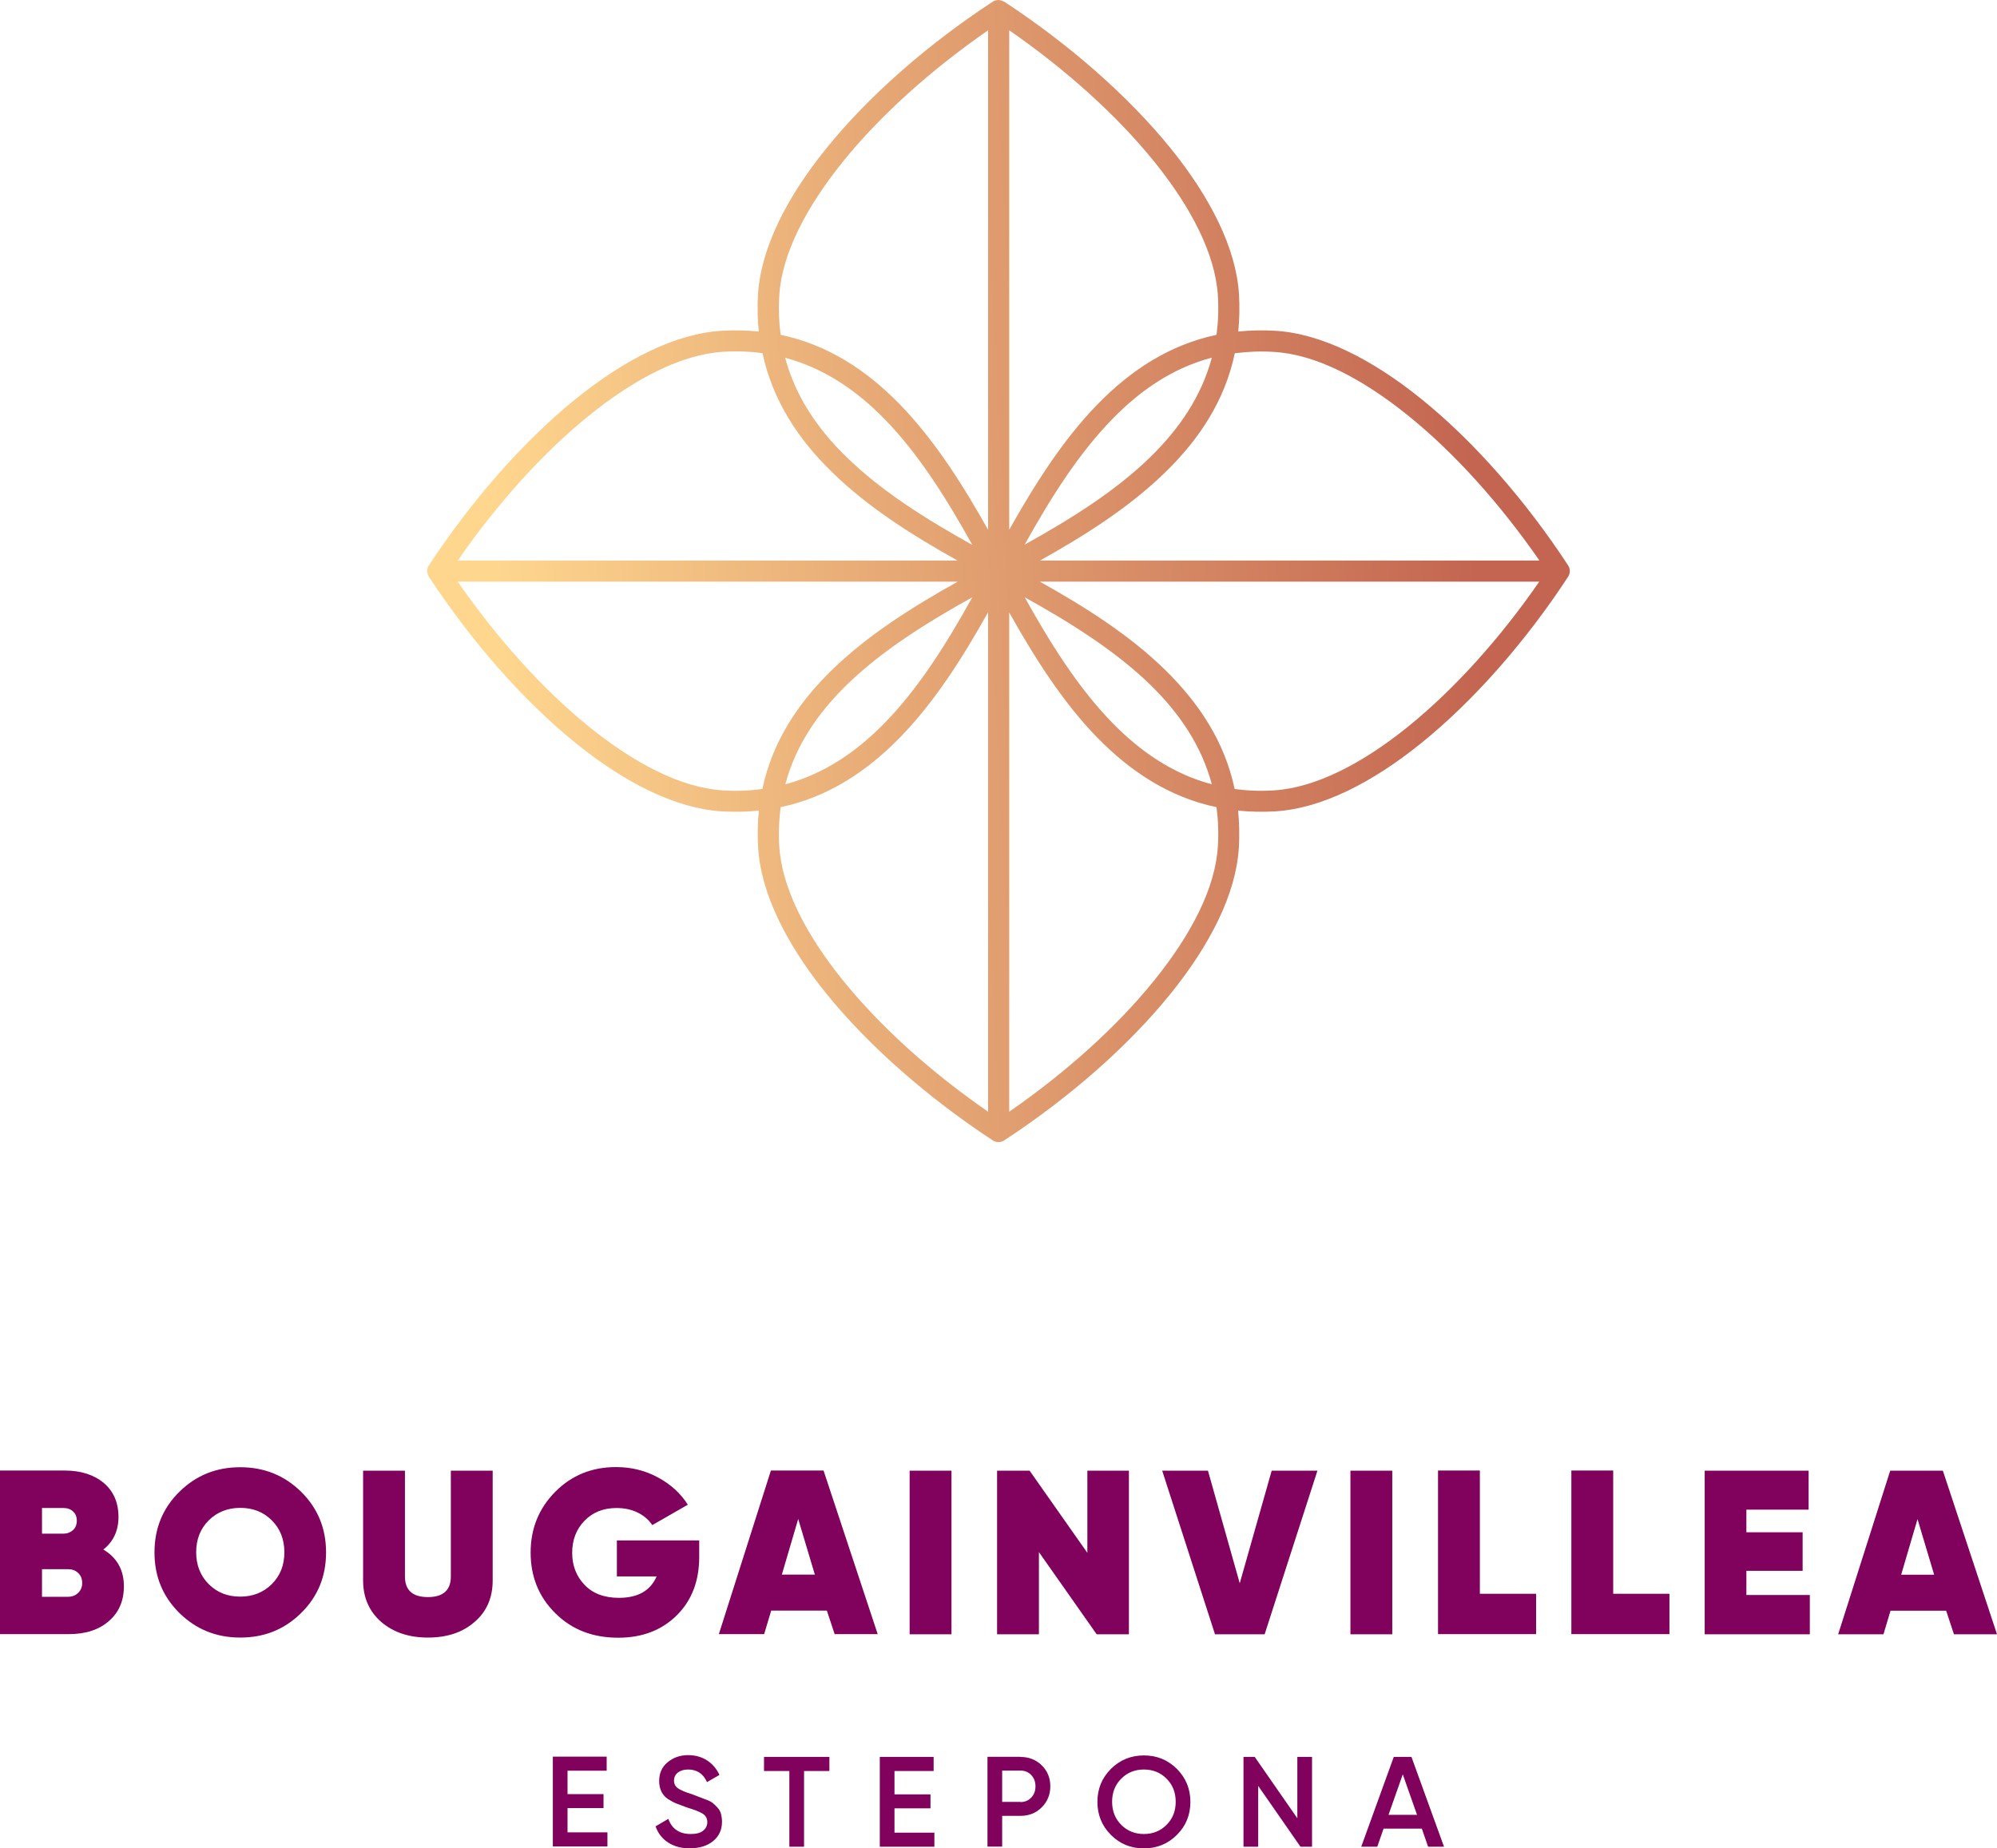 <?xml version="1.0" encoding="UTF-8"?> <svg xmlns="http://www.w3.org/2000/svg" xmlns:xlink="http://www.w3.org/1999/xlink" xmlns:xodm="http://www.corel.com/coreldraw/odm/2003" xml:space="preserve" width="51.59mm" height="47.762mm" version="1.1" style="shape-rendering:geometricPrecision; text-rendering:geometricPrecision; image-rendering:optimizeQuality; fill-rule:evenodd; clip-rule:evenodd" viewBox="0 0 133.15 123.27"> <defs> <style type="text/css"> .fil1 {fill:#80025C;fill-rule:nonzero} .fil0 {fill:url(#id0);fill-rule:nonzero} </style> <linearGradient id="id0" gradientUnits="userSpaceOnUse" x1="32.43" y1="23.94" x2="97.85" y2="20.7"> <stop offset="0" style="stop-opacity:1; stop-color:#FED68E"></stop> <stop offset="1" style="stop-opacity:1; stop-color:#C36551"></stop> </linearGradient> </defs> <g id="Слой_x0020_1">  <path class="fil0" d="M80.8 23.85c-2.57,0.68 -4.73,2.15 -6.58,4.04l-0.03 0.03c-2.32,2.37 -4.2,5.4 -5.87,8.4 2.99,-1.66 6.01,-3.53 8.37,-5.83l0.03 -0.03c1.91,-1.87 3.39,-4.03 4.08,-6.61zm0 28.46c-0.69,-2.59 -2.17,-4.75 -4.08,-6.62 -2.37,-2.31 -5.4,-4.19 -8.4,-5.86 1.67,3 3.55,6.03 5.87,8.4 1.87,1.91 4.03,3.39 6.62,4.08zm-15.97 -15.97c-1.67,-3 -3.55,-6.04 -5.86,-8.4 -1.87,-1.91 -4.03,-3.39 -6.62,-4.08 0.69,2.59 2.17,4.75 4.08,6.61 2.37,2.32 5.4,4.2 8.4,5.87zm-12.48 15.97c2.59,-0.69 4.75,-2.17 6.62,-4.08l0.03 -0.03c2.3,-2.36 4.17,-5.38 5.83,-8.37 -3,1.67 -6.03,3.55 -8.4,5.87l-0.03 0.03c-1.89,1.86 -3.36,4.01 -4.04,6.58zm11.48 -13.52l-33.31 0c2.59,3.74 5.64,7.16 8.76,9.68 3.07,2.48 6.18,4.08 8.93,4.24 0.92,0.06 1.79,0.02 2.62,-0.09 0.66,-3.13 2.35,-5.69 4.58,-7.88l0.04 -0.04c2.39,-2.34 5.4,-4.23 8.39,-5.9zm38.81 0l-33.31 0c2.99,1.67 5.99,3.56 8.38,5.91 2.24,2.2 3.95,4.78 4.61,7.92 0.83,0.11 1.7,0.15 2.62,0.09 2.75,-0.17 5.87,-1.77 8.93,-4.24 3.12,-2.52 6.17,-5.93 8.76,-9.68zm-33.31 -1.41l33.31 0c-2.59,-3.74 -5.64,-7.16 -8.76,-9.67 -3.07,-2.48 -6.18,-4.08 -8.93,-4.24 -0.92,-0.06 -1.79,-0.02 -2.62,0.09 -0.66,3.15 -2.37,5.73 -4.62,7.92l-0.04 0.04c-2.39,2.33 -5.37,4.21 -8.34,5.87zm-38.81 0l33.32 0c-2.99,-1.67 -5.99,-3.56 -8.38,-5.91 -2.25,-2.19 -3.95,-4.78 -4.62,-7.92 -0.83,-0.11 -1.7,-0.15 -2.62,-0.09 -2.76,0.17 -5.87,1.77 -8.93,4.24 -3.12,2.52 -6.17,5.93 -8.76,9.67zm35.36 -2.05l0 -33.31c-3.74,2.59 -7.16,5.64 -9.68,8.76 -2.47,3.07 -4.08,6.18 -4.24,8.93 -0.06,0.92 -0.02,1.79 0.09,2.62 3.15,0.66 5.73,2.37 7.92,4.61 2.34,2.4 4.23,5.4 5.91,8.39zm0 38.81l0 -33.31c-1.66,2.97 -3.54,5.96 -5.87,8.35l-0.04 0.04c-2.2,2.24 -4.78,3.95 -7.92,4.61 -0.11,0.83 -0.15,1.7 -0.09,2.62 0.17,2.76 1.77,5.87 4.24,8.93 2.52,3.12 5.93,6.17 9.68,8.76zm1.41 -33.31l0 33.31c3.74,-2.59 7.16,-5.64 9.67,-8.76 2.48,-3.07 4.08,-6.18 4.24,-8.93 0.06,-0.92 0.02,-1.79 -0.09,-2.62 -3.14,-0.66 -5.72,-2.37 -7.92,-4.61 -2.34,-2.39 -4.23,-5.4 -5.91,-8.39zm0 -38.81l0 33.31c1.68,-2.99 3.57,-5.99 5.9,-8.38l0.04 -0.04c2.19,-2.23 4.76,-3.92 7.88,-4.58 0.11,-0.83 0.15,-1.7 0.09,-2.62 -0.17,-2.76 -1.77,-5.87 -4.24,-8.93 -2.52,-3.12 -5.93,-6.17 -9.67,-8.76zm-0.32 -1.9c4.28,2.81 8.24,6.26 11.09,9.78 2.65,3.28 4.36,6.66 4.55,9.73 0.05,0.86 0.03,1.68 -0.05,2.48 0.79,-0.08 1.62,-0.1 2.48,-0.05 3.07,0.19 6.45,1.9 9.73,4.55 3.53,2.85 6.97,6.8 9.78,11.09 0.16,0.24 0.15,0.54 0,0.77 -2.81,4.29 -6.26,8.24 -9.79,11.09 -3.28,2.65 -6.66,4.36 -9.73,4.55 -0.86,0.05 -1.69,0.03 -2.48,-0.05 0.08,0.79 0.1,1.62 0.05,2.48 -0.19,3.07 -1.9,6.45 -4.55,9.73 -2.85,3.53 -6.8,6.97 -11.09,9.78 -0.23,0.15 -0.53,0.16 -0.77,0 -4.28,-2.81 -8.24,-6.26 -11.09,-9.78 -2.65,-3.28 -4.36,-6.66 -4.55,-9.73 -0.05,-0.86 -0.04,-1.68 0.05,-2.48 -0.79,0.08 -1.62,0.1 -2.48,0.05 -3.07,-0.19 -6.45,-1.9 -9.73,-4.55 -3.53,-2.85 -6.97,-6.8 -9.79,-11.09 -0.15,-0.23 -0.16,-0.53 0,-0.77 2.81,-4.28 6.26,-8.24 9.78,-11.09 3.28,-2.65 6.66,-4.36 9.73,-4.55 0.86,-0.05 1.69,-0.03 2.48,0.05 -0.08,-0.79 -0.1,-1.62 -0.05,-2.48 0.19,-3.07 1.9,-6.45 4.55,-9.73 2.85,-3.53 6.8,-6.97 11.09,-9.78 0.24,-0.16 0.54,-0.15 0.77,0z"></path> <path class="fil1" d="M92.58 121.03l1.9 0 -0.95 -2.7 -0.95 2.7zm2.64 2.13l-0.42 -1.21 -2.55 0 -0.42 1.21 -1.07 0 2.17 -5.99 1.18 0 2.17 5.99 -1.06 0zm-8.72 -5.99l0.98 0 0 5.99 -0.77 0 -2.82 -4.06 0 4.06 -0.98 0 0 -5.99 0.75 0 2.84 4.09 0 -4.09zm-11.74 4.53c0.41,0.41 0.91,0.61 1.51,0.61 0.6,0 1.1,-0.2 1.51,-0.61 0.41,-0.41 0.61,-0.92 0.61,-1.54 0,-0.62 -0.2,-1.13 -0.61,-1.54 -0.41,-0.41 -0.91,-0.61 -1.51,-0.61 -0.6,0 -1.1,0.2 -1.51,0.61 -0.41,0.41 -0.61,0.92 -0.61,1.54 0,0.62 0.2,1.13 0.61,1.54zm3.71 0.67c-0.6,0.6 -1.34,0.9 -2.2,0.9 -0.87,0 -1.6,-0.3 -2.2,-0.9 -0.6,-0.6 -0.9,-1.34 -0.9,-2.2 0,-0.87 0.3,-1.6 0.9,-2.2 0.6,-0.6 1.34,-0.9 2.2,-0.9 0.87,0 1.6,0.3 2.2,0.9 0.6,0.6 0.9,1.34 0.9,2.2 0,0.87 -0.3,1.6 -0.9,2.2zm-10.43 -2.19c0.29,0 0.53,-0.1 0.72,-0.3 0.19,-0.2 0.28,-0.45 0.28,-0.75 0,-0.3 -0.09,-0.55 -0.28,-0.75 -0.19,-0.2 -0.43,-0.3 -0.72,-0.3l-1.22 0 0 2.09 1.22 0zm0 -3.01c0.56,0 1.04,0.19 1.42,0.56 0.38,0.38 0.57,0.84 0.57,1.4 0,0.55 -0.19,1.02 -0.57,1.4 -0.38,0.38 -0.85,0.57 -1.42,0.57l-1.22 0 0 2.05 -0.98 0 0 -5.99 2.21 0zm-8.39 5.05l2.65 0 0 0.94 -3.64 0 0 -5.99 3.59 0 0 0.94 -2.61 0 0 1.56 2.4 0 0 0.93 -2.4 0 0 1.62zm-4.35 -5.05l0 0.94 -1.69 0 0 5.05 -0.98 0 0 -5.05 -1.69 0 0 -0.94 4.36 0zm-9.28 6.1c-0.58,0 -1.07,-0.13 -1.47,-0.39 -0.4,-0.26 -0.68,-0.62 -0.84,-1.08l0.85 -0.5c0.24,0.67 0.74,1.01 1.49,1.01 0.37,0 0.65,-0.07 0.83,-0.22 0.18,-0.14 0.28,-0.33 0.28,-0.57 0,-0.24 -0.1,-0.43 -0.3,-0.56 -0.2,-0.13 -0.56,-0.27 -1.06,-0.42 -0.28,-0.1 -0.51,-0.19 -0.69,-0.26 -0.18,-0.07 -0.37,-0.17 -0.57,-0.3 -0.2,-0.13 -0.34,-0.3 -0.44,-0.5 -0.1,-0.2 -0.15,-0.43 -0.15,-0.7 0,-0.53 0.19,-0.95 0.57,-1.26 0.38,-0.31 0.83,-0.47 1.36,-0.47 0.48,0 0.9,0.12 1.26,0.35 0.36,0.23 0.64,0.56 0.83,0.97l-0.83 0.48c-0.25,-0.56 -0.67,-0.84 -1.26,-0.84 -0.28,0 -0.51,0.07 -0.68,0.2 -0.17,0.13 -0.26,0.32 -0.26,0.54 0,0.22 0.09,0.39 0.26,0.51 0.18,0.13 0.49,0.26 0.95,0.4 0.22,0.09 0.39,0.15 0.49,0.19 0.1,0.04 0.25,0.1 0.45,0.17 0.19,0.07 0.34,0.15 0.44,0.23 0.1,0.08 0.2,0.18 0.31,0.3 0.11,0.12 0.19,0.26 0.23,0.41 0.04,0.16 0.07,0.33 0.07,0.53 0,0.54 -0.2,0.97 -0.59,1.29 -0.39,0.32 -0.9,0.48 -1.54,0.48zm80.74 -18.25l2.2 0 -1.11 -3.71 -1.09 3.71zm3.52 3.97l-0.52 -1.57 -3.71 0 -0.47 1.57 -3.02 0 3.47 -10.91 3.51 0 3.61 10.91 -2.87 0zm-13.83 -2.62l4.22 0 0 2.62 -7.01 0 0 -10.91 6.93 0 0 2.6 -4.15 0 0 1.51 3.75 0 0 2.57 -3.75 0 0 1.6zm-8.89 -0.08l3.75 0 0 2.69 -6.54 0 0 -10.91 2.79 0 0 8.21zm-8.89 0l3.75 0 0 2.69 -6.54 0 0 -10.91 2.79 0 0 8.21zm-8.63 -8.21l2.79 0 0 10.91 -2.79 0 0 -10.91zm-9.03 10.91l-3.52 -10.91 3.05 0 2.12 7.51 2.13 -7.51 3.05 0 -3.52 10.91 -3.32 0zm-8.51 -10.91l2.77 0 0 10.91 -2.15 0 -3.85 -5.48 0 5.48 -2.79 0 0 -10.91 2.17 0 3.85 5.48 0 -5.48zm-11.85 0l2.79 0 0 10.91 -2.79 0 0 -10.91zm-8.52 6.93l2.2 0 -1.11 -3.71 -1.09 3.71zm3.52 3.97l-0.52 -1.57 -3.71 0 -0.47 1.57 -3.02 0 3.47 -10.91 3.51 0 3.61 10.91 -2.87 0zm-9.03 -6.25l0 1.11c0,1.6 -0.5,2.9 -1.5,3.89 -1,0.99 -2.3,1.49 -3.9,1.49 -1.7,0 -3.1,-0.54 -4.2,-1.64 -1.1,-1.09 -1.64,-2.44 -1.64,-4.04 0,-1.6 0.55,-2.95 1.64,-4.05 1.09,-1.1 2.44,-1.65 4.05,-1.65 1.02,0 1.95,0.23 2.8,0.69 0.85,0.46 1.51,1.06 1.99,1.82l-2.37 1.36c-0.22,-0.34 -0.54,-0.62 -0.96,-0.83 -0.42,-0.21 -0.9,-0.31 -1.43,-0.31 -0.86,0 -1.57,0.28 -2.12,0.84 -0.55,0.56 -0.83,1.28 -0.83,2.15 0,0.84 0.27,1.55 0.82,2.13 0.55,0.58 1.31,0.87 2.3,0.87 1.27,0 2.1,-0.48 2.51,-1.43l-2.65 0 0 -2.4 5.5 0zm-14.98 5.44c-0.8,0.7 -1.84,1.04 -3.11,1.04 -1.27,0 -2.3,-0.35 -3.11,-1.04 -0.8,-0.7 -1.21,-1.62 -1.21,-2.77l0 -7.32 2.79 0 0 7.06c0,0.91 0.51,1.37 1.53,1.37 1.02,0 1.53,-0.46 1.53,-1.37l0 -7.06 2.79 0 0 7.32c0,1.15 -0.4,2.08 -1.21,2.77zm-17.72 -2.52c0.56,0.56 1.26,0.83 2.1,0.83 0.84,0 1.54,-0.28 2.1,-0.83 0.56,-0.56 0.84,-1.26 0.84,-2.13 0,-0.86 -0.28,-1.57 -0.84,-2.13 -0.56,-0.56 -1.26,-0.83 -2.1,-0.83 -0.84,0 -1.54,0.28 -2.1,0.83 -0.56,0.56 -0.84,1.26 -0.84,2.13 0,0.86 0.28,1.57 0.84,2.13zm6.16 1.92c-1.11,1.1 -2.46,1.64 -4.06,1.64 -1.6,0 -2.95,-0.55 -4.06,-1.64 -1.11,-1.1 -1.66,-2.44 -1.66,-4.04 0,-1.6 0.55,-2.95 1.66,-4.04 1.11,-1.1 2.46,-1.64 4.06,-1.64 1.6,0 2.95,0.55 4.06,1.64 1.11,1.1 1.66,2.44 1.66,4.04 0,1.6 -0.55,2.95 -1.66,4.04zm-15.55 -1.08c0.28,0 0.51,-0.09 0.68,-0.26 0.18,-0.17 0.27,-0.39 0.27,-0.66 0,-0.28 -0.09,-0.5 -0.27,-0.67 -0.18,-0.17 -0.4,-0.25 -0.68,-0.25l-1.73 0 0 1.84 1.73 0zm-0.3 -5.92l-1.43 0 0 1.71 1.43 0c0.25,0 0.46,-0.08 0.63,-0.23 0.17,-0.15 0.26,-0.36 0.26,-0.63 0,-0.26 -0.08,-0.47 -0.25,-0.62 -0.17,-0.16 -0.38,-0.23 -0.64,-0.23zm2.66 2.77c0.91,0.54 1.37,1.36 1.37,2.45 0,0.97 -0.33,1.74 -1,2.32 -0.66,0.58 -1.55,0.87 -2.66,0.87l-4.6 0 0 -10.91 4.3 0c1.09,0 1.96,0.28 2.62,0.83 0.65,0.55 0.98,1.31 0.98,2.27 0,0.91 -0.34,1.64 -1.01,2.17zm30.96 18.86l2.65 0 0 0.94 -3.64 0 0 -5.99 3.59 0 0 0.94 -2.61 0 0 1.56 2.4 0 0 0.93 -2.4 0 0 1.62z"></path> </g> </svg> 